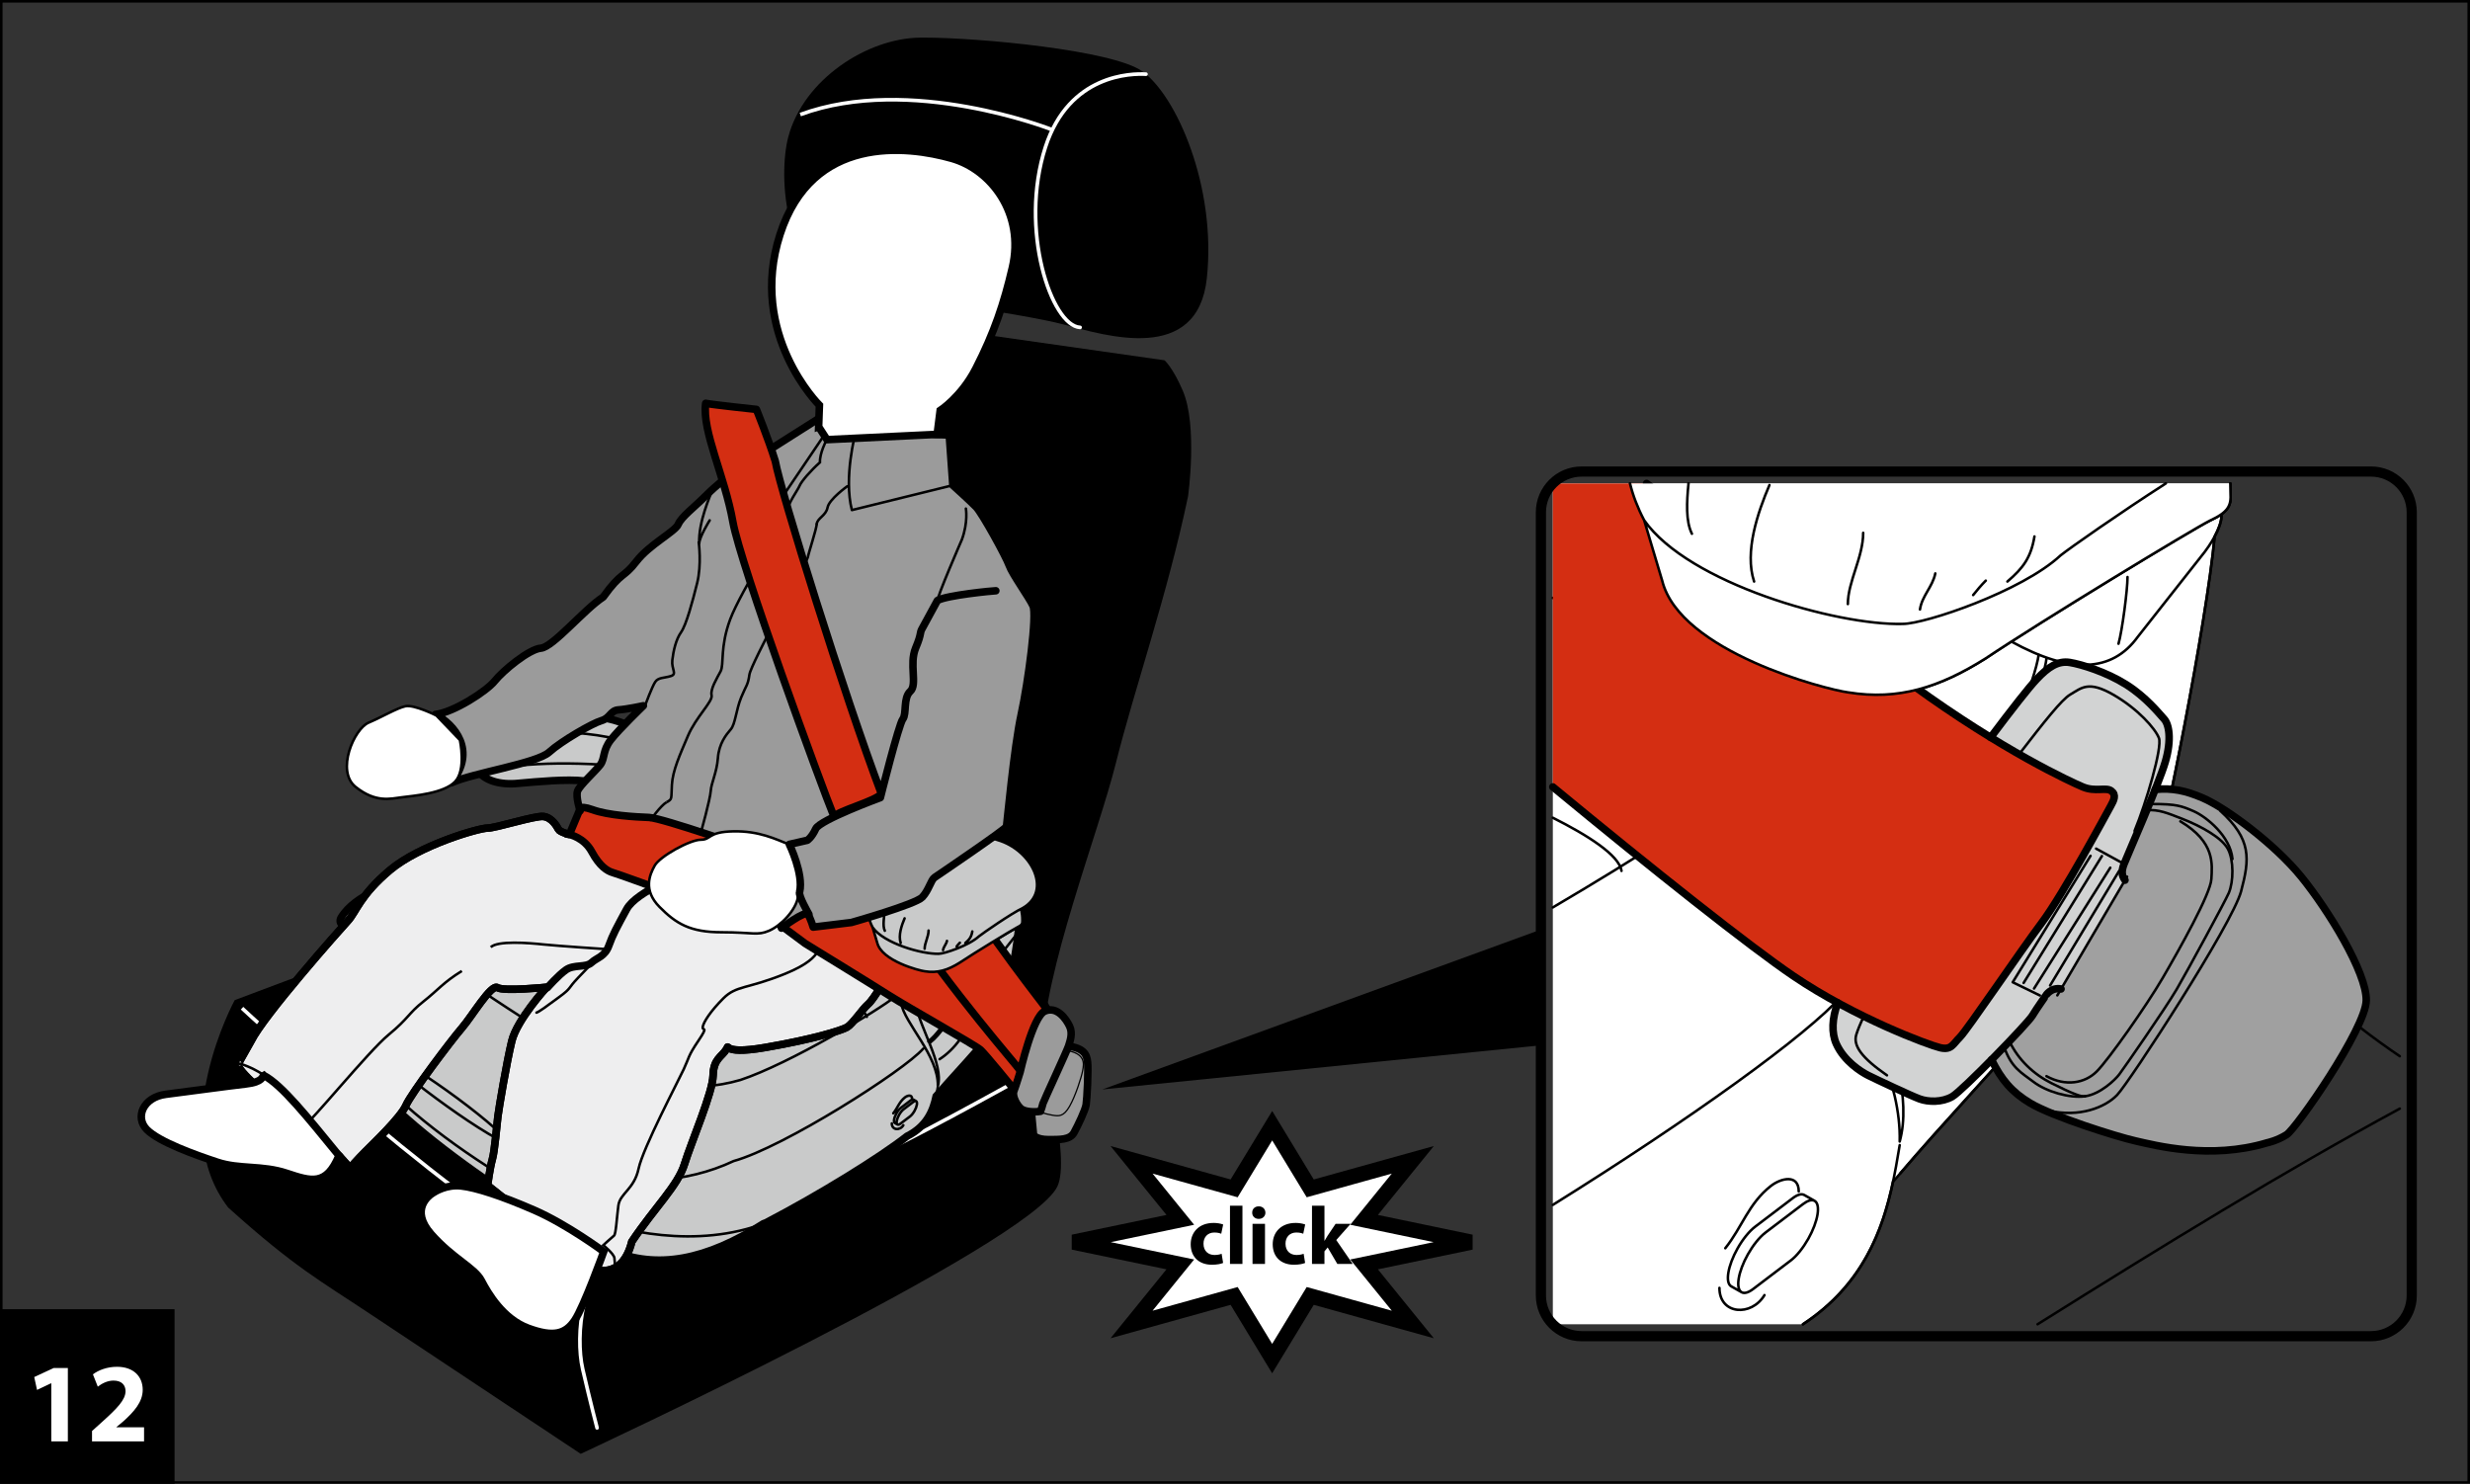 <?xml version="1.0" encoding="UTF-8"?>
<!DOCTYPE svg PUBLIC "-//W3C//DTD SVG 1.1//EN" "http://www.w3.org/Graphics/SVG/1.1/DTD/svg11.dtd">
<!-- Creator: CorelDRAW 2017 -->
<svg xmlns="http://www.w3.org/2000/svg" xml:space="preserve" width="84.9mm" height="51mm" version="1.1" style="shape-rendering:geometricPrecision; text-rendering:geometricPrecision; image-rendering:optimizeQuality; fill-rule:evenodd; clip-rule:evenodd"
viewBox="0 0 8490.24 5100.15"
 xmlns:xlink="http://www.w3.org/1999/xlink">
 <rect x="0" y="0" width="8490.24" height="5100.15" fill="#333333" stroke="none"/>
 <defs>
  <style type="text/css">
   <![CDATA[
    .str6 {stroke:black;stroke-width:25.89;stroke-miterlimit:4}
    .str10 {stroke:black;stroke-width:25.89;stroke-miterlimit:3}
    .str8 {stroke:black;stroke-width:8.75;stroke-miterlimit:3}
    .str0 {stroke:black;stroke-width:8.82;stroke-miterlimit:4}
    .str1 {stroke:black;stroke-width:52.49;stroke-miterlimit:4}
    .str3 {stroke:white;stroke-width:12.59;stroke-miterlimit:3}
    .str4 {stroke:black;stroke-width:25.89;stroke-linecap:round;stroke-miterlimit:4}
    .str5 {stroke:black;stroke-width:8.75;stroke-linecap:round;stroke-miterlimit:4}
    .str11 {stroke:black;stroke-width:35;stroke-linecap:round;stroke-miterlimit:4}
    .str9 {stroke:black;stroke-width:25.89;stroke-linecap:round;stroke-linejoin:round;stroke-miterlimit:3}
    .str7 {stroke:black;stroke-width:8.75;stroke-linecap:round;stroke-linejoin:round;stroke-miterlimit:3}
    .str2 {stroke:white;stroke-width:12.59;stroke-linecap:round;stroke-linejoin:round;stroke-miterlimit:3}
    .fil3 {fill:none}
    .fil0 {fill:none;fill-rule:nonzero}
    .fil1 {fill:black}
    .fil7 {fill:#9B9B9B}
    .fil8 {fill:#A0A0A0}
    .fil4 {fill:#C9CACA}
    .fil9 {fill:#D2D3D3}
    .fil5 {fill:#EEEEEF}
    .fil2 {fill:white}
    .fil6 {fill:#D42E12}
    .fil10 {fill:black;fill-rule:nonzero}
    .fil11 {fill:white;fill-rule:nonzero}
   ]]>
  </style>
 </defs>
 <g id="Слой_x0020_1">
  <polygon class="fil0 str0" points="4.41,5095.74 8485.83,5095.74 8485.83,4.41 4.41,4.41 "/>
  <polygon class="fil1" points="5296.64,3593.05 3789.27,3744.71 5296.64,3195.21 "/>
  <polygon class="fil2" points="4372.96,3869.35 4503.7,4084.76 4856.35,3986.59 4688.78,4193 5056.6,4269.6 4688.78,4346.15 4856.35,4552.63 4503.7,4454.49 4372.86,4669.87 4242.11,4454.49 3889.53,4552.63 4057.11,4346.15 3689.22,4269.6 4057.11,4193 3889.53,3986.59 4242.11,4084.76 "/>
  <polygon class="fil3 str1" points="4372.96,3869.35 4503.7,4084.76 4856.35,3986.59 4688.78,4193 5056.6,4269.6 4688.78,4346.15 4856.35,4552.63 4503.7,4454.49 4372.86,4669.87 4242.11,4454.49 3889.53,4552.63 4057.11,4346.15 3689.22,4269.6 4057.11,4193 3889.53,3986.59 4242.11,4084.76 "/>
  <path class="fil1" d="M4199.12 4309.57c-6.48,2.48 -14.39,4.16 -24.53,4.16 -20.86,0 -37.72,-13.19 -37.72,-38.6 -0.32,-22.53 14.38,-38.6 36.92,-38.6 11.26,0 18.85,2 23.97,4.24l6.71 -31.88c-8.95,-3.36 -21.41,-5.36 -32.68,-5.36 -51.3,0 -78.95,33 -78.95,73.28 0,43.47 28.53,70.48 73.04,70.48 16.38,0 30.76,-2.8 38.35,-6.16l-5.11 -31.56zm28.76 34.92l42.83 0 0 -200.18 -42.83 0 0 200.18zm120.34 0l0 -137.84 -42.83 0 0 137.84 42.83 0zm-21.41 -197.94c-13.83,0 -22.78,9.35 -22.54,21.73 -0.24,11.83 8.71,21.42 22.3,21.42 14.06,0 23.09,-9.59 23.09,-21.42 -0.24,-12.38 -9.03,-21.73 -22.85,-21.73zm154.22 163.01c-6.48,2.48 -14.39,4.16 -24.53,4.16 -20.86,0 -37.72,-13.19 -37.72,-38.6 -0.32,-22.53 14.38,-38.6 36.92,-38.6 11.26,0 18.85,2 23.97,4.24l6.71 -31.88c-8.95,-3.36 -21.41,-5.36 -32.68,-5.36 -51.3,0 -78.95,33 -78.95,73.28 0,43.47 28.53,70.48 73.04,70.48 16.38,0 30.76,-2.8 38.35,-6.16l-5.11 -31.56zm71.59 -165.25l-42.83 0 0 200.18 42.83 0 0 -43.15 11.03 -13.5 33.24 56.65 52.74 0 -56.42 -82.07 49.39 -55.77 -51.62 0 -27.89 41.39c-3.36,5.43 -6.79,11.03 -9.91,16.7l-0.56 0 0 -120.42z"/>
  <path class="fil1" d="M3925.6 244.53c118.63,83.64 256.37,398.26 222.68,712.1 -31.61,295.04 -345.31,197.78 -491.47,158.86 -146.08,-38.88 -659.71,-109.22 -719.68,-118.47 -245.79,-37.67 -262.8,-393.81 -227.52,-526.43 52.6,-197.53 270.91,-339.35 453.26,-341.29 3.88,-0.03 7.97,-0.07 12.1,-0.07 190.47,0 648.53,43.29 750.63,115.29z"/>
  <path class="fil3 str2" d="M3939.02 254.95c-48.73,-2.84 -264.09,-0.63 -345.43,250.5 -91.9,283.93 21.09,615.05 119.06,619.92"/>
  <path class="fil3 str3" d="M3614.58 445.12c0,0 -486.78,-190.9 -863.7,-51.3"/>
  <path class="fil1" d="M3582.12 3614.68c0,0 99.24,365.91 52.39,463.66 -97.33,202.97 -1638.39,918.95 -1638.39,918.95 0,0 -566.08,-375.72 -727.59,-483.32 -161.36,-107.66 -255.49,-157.09 -484.09,-363.23 -215.2,-278.03 22.3,-712.98 22.3,-712.98l1617.78 -608.31 952.14 -1680.26 626.27 89.25c0,0 28.3,24.16 62.73,104.56 52.07,121.39 18.02,363.27 18.02,363.27 -70.76,337.9 -184.47,662.53 -247.27,913.72 -62.65,251.22 -247.16,712.67 -254.29,994.69z"/>
  <path class="fil3 str3" d="M831.98 3465.48c0,0 808.66,752.56 1186.81,909.74"/>
  <path class="fil3 str2" d="M3544.08 3687.92c-496.4,276.51 -884.02,476.36 -1418.91,630.43 -123.47,35.49 -149.26,271.22 -122.2,387.92 26.91,116.6 49.39,201.77 49.39,201.77"/>
  <path class="fil1" d="M1975.59 4953.26c2.96,11.57 4.62,17.85 4.62,17.85l-4.62 -17.85z"/>
  <path class="fil4 str4" d="M1232.72 3626.71c-25.33,126.61 607.86,579.35 867.44,671.18 159.92,66.5 327.71,33.26 523.86,-91.65 2.97,-1.13 5.89,-2.23 8.82,-3.36 185.22,-96.55 392.58,-224.8 484.87,-297.36 69.29,-34.64 90.1,-89.5 100.19,-137.27l6.28 -7.19c72.04,-84.67 208.15,-220.82 223.99,-277.05 6.59,-13.16 45.12,-206.53 52.17,-282.27 3.95,-7.3 6,-13.65 6,-17.85l0 -1.8c7.2,-5.18 8.5,-10.37 7.94,-18.84 0,-13.01 -1.17,-23.74 -4.31,-39.26l4.66 -2.26c104.53,-59.37 30.13,-201.06 -85.48,-234.25 -30.87,-12.67 -106.78,-19.83 -169.37,12.63 -131.86,54.71 -235.7,113.94 -266.6,184.83l0.95 0.24c-108.12,-41.09 -395.37,-143.15 -512.07,-213.19 -17.82,-12.42 -28.09,-12.28 -46.32,-5.89 -2.97,-9.03 -47.06,-109.22 -60.51,-135.96l-36.12 -68.58c-3.35,-4.83 -8.29,-6.49 -12.59,-6.49 9.59,-2.97 8.32,-13.27 2.08,-24.49 -44.66,-79.48 -147.57,-139.24 -233.45,-159.06 -149.61,-31.68 -350.28,-34.01 -430.96,-19.55 -40.78,2.76 -127.03,26.5 -72.04,144.04 3.43,8.65 13.23,15.77 26.89,21.45l23.35 30.98c21.1,32.03 71.97,51.64 142.73,43.81 62.87,-5.5 162.92,-15.06 224.34,-7.8 25.16,26.32 30.45,59.31 30.45,69.82 0,2.82 1.3,3.7 3.24,5.26 -3.17,-0.53 -3.24,3.35 -3.24,5.57 1.16,29.77 -10.41,113.17 -93.8,164.71 -95.54,-8.89 -206.07,-16.47 -344.61,34.78 -73.45,25.4 -147.64,61.28 -213.61,104.43l-40.72 -8.93 0.82 0c-11.5,-0.42 -33.31,-10.33 -66.54,4.73 -39.58,20.21 -85.05,49.07 -109.22,89.82 -5.89,10.33 -4.3,24.94 15.88,28.92 14.25,1.2 44.41,11.65 51.4,12.67 -52.21,61.98 -83.29,129.86 -79.38,199.01 -16.08,70.66 14.25,149.93 72.6,231.47z"/>
  <path class="fil3 str5" d="M3429.15 2887.48c-30.87,-12.67 -106.79,-19.83 -169.37,12.63m0 0c-190.76,79.16 -322.87,167.81 -260.4,287.34m0 0c38.77,55.39 169.37,92.61 227.2,90.99m0 0c19.65,0 104.42,-28.51 138.5,-60.12m64.07 -330.84c115.6,33.19 190.01,174.88 85.47,234.25m0 0c-36.37,16.65 -137.12,86.61 -149.54,96.59m-324.53 -91.01c0,20.35 -8.18,54.01 0.81,71.96m68.05 -42.68c-10.19,23.84 -22.15,58.63 -13.44,84.63m82.31 19.79c0,-19.69 13.47,-41.17 13.47,-62.48m49.85 67.24c1.69,-11.85 11.11,-19.82 13.44,-31.64m33.27 19.01c3.56,-4.48 6.98,-8.61 11.04,-12.66m19.01 0.74c13.94,-11.93 20.68,-20.99 23.75,-39.58m-342.74 -14.19l15.88 53.03m0 0c15.41,62.47 144.14,95.71 163.44,98.1m0 0c43.92,7.17 79.94,-4.33 120.26,-29.7m197.07 -121.07c-15.34,7.72 -148.8,88.69 -197.07,121.07m197.07 -121.07c16.27,-7.48 19.02,-13.06 18.24,-24.56m0 0c0,-13.01 -1.16,-23.74 -4.3,-39.26m-3.64 59.9c0,6.6 -5.15,18.59 -14.6,31.22m0 0l-59.02 74.83m-110.84 3.98c52.14,28.61 88.3,27.1 110.84,-3.98m-8.89 -52.67c0,11.5 -4.73,47.45 -7.9,58.59m-8.93 31.44c-19.75,76.76 -72,246.17 -177.24,313.41m270.59 -438.93c-7.06,75.7 -45.58,269.07 -52.18,282.23m0 0c-15.84,56.23 -151.94,192.38 -223.99,277.05m128.63 -453.02c-4.38,40.64 -86.65,223.5 -155.51,275.75m148.59 -278.53c-3.28,23.17 -27.66,84.38 -59.97,144.49m-12.67 22.62c-25.85,44.87 -55.35,86.25 -82.69,107.03m44.88 -242.33c-14.82,41.7 -43.82,104 -77.05,154.87m68.01 -153.14c-6.31,16.65 -14.49,35.77 -23.95,55.7m-9.56 19.47c-11.43,22.58 -24.34,45.58 -37.99,66.68m24.02 -142.21c-10.05,27.87 -23.81,62.41 -40.32,96.21m5.82 -13.52c-14.08,14.12 0.07,19.94 4.8,34.01m0 0c11.25,75.96 95.14,203.42 74.54,277.82m-56.16 -370.42c-15.1,30.16 -102.7,38.73 -70.45,83.89m0 0c10.3,69.67 129.04,181.27 126.61,286.53m0 3.14c-8.82,53.03 -20.57,126.69 -106.05,169.41m-1453.52 -1453.56c-40.78,2.76 -127.03,26.5 -72.03,144.04m0 0c13.44,33.62 121.11,43.92 186.8,36.02m0 0c174.14,-19.05 402.07,0.35 535.79,23.32m0 0c21.73,3.28 22.05,-9.98 13.86,-24.77m-233.44 -159.06c85.86,19.82 188.78,79.58 233.44,159.06m-664.41 -178.62c80.68,-14.46 281.35,-12.13 430.97,19.55m-318.22 46.32c50.52,0 322.94,-23.74 493.9,81.49m-677.53 -102.1c0,29.5 60.96,32.46 129.82,23.75m-105.3 37.99c3.46,24.03 9.49,45.47 25.36,64.49m9.49 -49.81c2.68,18.59 18.84,41.41 30.45,55.35m9.91 -45.05c0,16.72 18.49,32.49 21.8,49.07m35.6 -76.8c11.85,25.33 16.83,43.5 27.3,69.64m13.48 -62.55c5.5,23.78 6.67,39.55 6.67,60.15m409.23 -31.61c2.29,13.62 -12.03,29.42 -19.79,39.16m50.23 -26.88c0,10.05 -10.65,24.16 -19.79,28.04m57.44 -17.35c-10.83,9.24 -16.23,21.55 -30.87,26.49m-64.1 -45.51c-11.96,14.92 -15.24,22.72 -32.07,32.81m-529.05 -11.15l23.25 30.98m0 0c21.1,32.03 71.97,51.64 142.74,43.81m0 0c84.42,-7.41 235.98,-22.08 270.8,6.46m12.28 8.29c11.6,9.98 22.47,33.12 26.67,62.26m1.37 14.11c2.93,47.45 -12.45,106.33 -67.98,150.36m99.63 -117.55c-4.24,33.44 -17.11,70.31 -44.03,104.49m-78.95 -240.57c29.07,26.89 34.99,63.05 34.99,74.16m0 0.1c0,2.72 2.44,4.63 4.38,6.18m0 0l51.96 22.93m0.67 0.07c19.16,8.11 36.58,6.95 62.9,-0.21m0 0l202.44 -40.71m0.52 -0.11c7.87,-2.01 14.61,-5.96 12.46,-12.38m0 0l-36.13 -68.58m0 0c-3.35,-4.83 -8.29,-6.49 -12.59,-6.49m-283.36 104.46c-3.18,-0.53 -3.25,3.35 -3.25,5.57m0 0c1.17,30.66 -11.07,118.11 -101.32,169.12m108.1 -160.44c1.16,30.69 -11.12,118.14 -101.32,169.15m104.53 -179.36c-3.04,0.53 -3.64,3.49 -3.21,10.2m328.55 -43.64c13.44,26.74 59.09,128.48 62.09,137.51m-1.59 -1.55c18.24,-6.39 28.5,-6.53 46.32,5.89m0 0c116.7,70.03 403.94,172.1 512.08,213.19m-926.39 -147.49c109.96,-1.55 258.03,-22.16 367.99,-71.58m-367.99 71.58c-123.23,2.11 -265.2,-47.45 -466.24,26.91m0 0c-307.88,106.47 -627.65,396.15 -311.06,636.75m471.75 338.79c43.78,43.78 424.22,208.96 759.86,50.65m-1231.62 -389.44c96.59,31.72 403.66,250.17 471.75,338.79m-471.75 -338.79c53.87,63.33 348.27,289.75 471.75,338.79m-602.07 -544.78c-62.76,275.67 583.05,685.68 823.72,780.61m0 0c150.35,57.04 409.93,118.78 648.99,26.91m0 0c185.21,-96.55 392.58,-224.8 484.86,-297.36m-616.28 -1010.14c-28.83,-14.46 -58.53,-20.57 -181.24,19.76m1.63 -0.78c-21.77,3.6 -37.01,12.84 -48.3,31.64m0 0c104.42,86.26 702.86,336.42 840.52,388.67m0 0c15.09,5.5 33.3,22.93 31.29,43.92m-1095.83 -373.25c28.5,20.43 213.05,129.08 243.81,145.66 120.26,64.91 520.97,256.52 552.47,262.76m1.59 3.21c26.99,10.76 128.2,51.4 132.15,78.32m97.37 -69.6c-54.93,45.72 -364.11,231.11 -531.91,286.5m-436.89 -33.24c83.9,49.08 269.11,82.31 436.89,33.24m-880.14 -647.48c-123.47,36.45 -284.98,88.66 -172.58,220.08m0 0c88.68,82.26 506.56,349.79 615.82,394.16m-650.71 -495.16c71.19,-25.3 288.54,-46.25 337.3,-46.25m0.74 -0.74c49.07,-2.4 98.95,28.46 138.53,59.33m0 0c63.33,42.72 431.07,243.85 460.67,267.52m0 0c83.89,39.59 99.7,88.62 77.54,159.85m0 0l-37.85 109.68m-1201.6 -106.47c-25.33,126.61 607.85,579.35 867.44,671.18m0 0c159.91,66.5 327.7,33.26 524,-91.72m-102.1 -215.39c171.71,-47.51 584.86,-310.27 651.39,-386.23m-45.43 232.99c5.46,-4.13 11.04,-11.29 15.52,-19.16 8.64,-15.27 11.07,-30.23 5.5,-33.34 -2.43,-1.41 -6.1,-0.21 -10.12,2.83m-53.87 77.4c2.43,1.41 6.1,0.21 10.12,-2.86m10.9 -49.6c-5.47,4.16 -11.04,11.25 -15.52,19.12 -8.61,15.27 -11.11,30.23 -5.5,33.34m53.9 -77.4l-32.88 24.94m21.95 24.73l-32.85 24.87m44.8 -82.52c-2.5,-1.41 -6.17,-0.21 -10.16,2.86m-32.87 24.91c-5.44,4.16 -11.01,11.25 -15.46,19.12 -8.67,15.27 -11.11,30.23 -5.53,33.34m53.86 -77.37l-32.87 24.91m52.17 -22.62l-9.14 -5.15m-54.99 85.38l-9.07 -5.15m59.27 -83.37c0,-15.38 -15.63,-11.74 -24.59,-4.72 -19.55,15.38 -25.08,36.02 -39.97,54.64m-5.15 34.82c0,23.57 28.11,25.44 39.58,6.28m-833.39 -922.44c-16.61,-9.95 -34.71,-9.52 -53.87,-9.52m0 0c-52.24,4.73 -167,29.28 -214.46,52.24m45.08 17.4c-27.65,-13.44 -78.31,-31.65 -154.34,-11.08m0 0c-49.81,12.7 -180.42,57.78 -229.21,70.34m-207.05 161.68c-7.16,-18.98 -24.2,-33.9 -38.63,-39.69m-28.5 -117.15l-43.5 -9.46m0.81 0c-11.5,-0.42 -33.3,-10.33 -66.53,4.73m0 0c-39.59,20.21 -85.06,49.07 -109.22,89.82m0 0c-5.9,10.33 -4.31,24.94 15.87,28.92m0 0c14.25,1.2 44.42,11.65 51.4,12.67"/>
  <path class="fil5" d="M2253.17 3028.27l-265.55 -159.98 -31.75 -0.53c0,0 -31.26,-7.45 -36.44,-17.29 -5.19,-9.81 -21.91,-39.83 -50.73,-43.92 -28.89,-3.99 -164.04,39.9 -193.44,39.9 -29.42,0 -232.59,58.24 -335.39,144.81 -102.77,86.61 -115.36,143.16 -144.29,174.36 -28.82,31.22 -289.08,324.53 -332.64,413 -42.2,73.59 -40.93,73.59 -40.93,73.59 0,0 -31.29,-2.78 58.6,80.33 9.6,5.47 286.08,241.06 286.08,241.06l36.72 40.86c0,0 23.18,-27.2 53.2,-57.12 29.92,-29.98 121.11,-117.16 138.92,-158.01 17.64,-40.85 156.6,-224.76 191.96,-265.58 35.42,-40.85 100.79,-152.5 122.63,-138.92 21.73,13.54 168.94,-1.38 168.94,-1.38 0,0 -102.16,111.66 -119.91,185.18 -17.74,73.59 -43.64,227.49 -47.73,258.81 -4.02,31.36 -10.86,118.5 -19.01,147.11 -8.19,28.61 -16.37,89.85 -16.37,89.85l359.63 286.01c0,0 102.09,44.98 136.17,-92.6 80.36,-119.81 158.01,-192.03 181.13,-266.89 23.14,-74.97 96.73,-245.23 98.11,-303.75 1.3,-58.6 29.91,-64 46.24,-91.23 16.37,-27.31 -32.7,23.14 133.5,-5.47 166.12,-28.61 261.48,-58.59 280.6,-69.46 19.05,-10.87 53.1,-62.58 72.18,-78.99 19.05,-16.33 51.69,-74.93 51.69,-74.93l-443.95 -332.25 -338.18 -16.55z"/>
  <path class="fil6" d="M1995.38 2776.8l-38.31 91.62c0,0 50.59,9.95 77.33,59.72 26.78,49.74 53.34,65.8 72.07,71.16 18.7,5.29 145.06,51.43 145.06,51.43l428.67 127.32 87.25 64.88c0,0 229.21,140.47 290.73,179.71 61.45,39.2 294.44,169.87 312.25,185.89 17.85,16.02 117.3,138.64 117.3,138.64l22.33 -64.87c0,0 47.17,40.85 49.89,66.67 12.27,-6.21 87.13,-194.57 87.13,-194.57 0,0 -79.16,-150.35 -111.19,-179.71 -32.11,-29.46 -141.5,-93.56 -145.07,-99.8 -3.56,-6.18 -490.97,-195.59 -490.97,-195.59l-535.99 -350.5 -368.49 47.98z"/>
  <path class="fil3 str6" d="M2899.86 3079.32c0,0 487.41,189.41 490.97,195.59 3.57,6.24 112.96,70.34 145.07,99.8 32.03,29.35 111.19,179.71 111.19,179.71 0,0 -74.86,188.36 -87.13,194.57 -2.65,-25.82 -49.89,-66.64 -49.89,-66.64l-22.33 64.84c0,0 -99.45,-122.62 -117.3,-138.64 -17.81,-16.02 -250.8,-146.72 -312.28,-185.85 -61.49,-39.27 -290.74,-179.82 -290.74,-179.82l-87.21 -64.81 -428.67 -127.32c0,0 -126.36,-46.03 -145.16,-51.43 -18.63,-5.36 -45.19,-21.42 -71.97,-71.16 -26.67,-49.77 -77.33,-59.76 -77.33,-59.76l38.31 -91.58 368.49 -47.98 535.99 350.5z"/>
  <path class="fil6 str4" d="M3509.97 3683.82c0,0 47.27,40.85 49.88,66.61 12.31,-6.18 87.14,-194.57 87.14,-194.57 0,0 -20.85,-39.62 -45.48,-82.13 -19.93,-29.88 -185.92,-233.02 -353.81,-502.11 -18.34,25.68 -31.78,43.6 -35.06,45.79 -13.02,8.92 -19.44,43.03 -42.41,67.83 -8.71,9.35 -45.89,24.13 -88.72,38.88 206.31,305.09 405.7,527.21 428.46,559.7z"/>
  <path class="fil4" d="M3514.62 3121.72l-4.65 2.26c3.14,15.52 4.3,26.25 4.3,39.26 0.78,11.5 -1.97,17.08 -18.24,24.56 -15.34,7.72 -148.8,88.69 -197.07,121.07 -40.32,25.37 -76.34,36.87 -120.26,29.7 -19.3,-2.39 -148.03,-35.63 -163.44,-98.1l-15.88 -53.03c-62.47,-119.52 69.64,-208.18 260.4,-287.34 62.58,-32.46 138.5,-25.3 169.37,-12.63 115.6,33.19 190.01,174.88 85.47,234.25z"/>
  <path class="fil3 str5" d="M3429.15 2887.48c-30.87,-12.67 -106.79,-19.83 -169.37,12.63m-260.4 287.34c38.77,55.39 169.37,92.61 227.2,90.99m0 0c19.65,0 104.42,-28.51 138.5,-60.12m64.07 -330.84c115.6,33.19 190.01,174.88 85.47,234.25m0 0c-36.37,16.65 -137.12,86.61 -149.54,96.59m-324.53 -91.01c0,20.35 -8.18,54.01 0.81,71.96m68.05 -42.68c-10.19,23.84 -22.15,58.63 -13.44,84.63m82.31 19.79c0,-19.69 13.47,-41.17 13.47,-62.48m49.85 67.24c1.69,-11.85 11.11,-19.82 13.44,-31.64m33.27 19.01c3.56,-4.48 6.98,-8.61 11.04,-12.66m19.01 0.74c13.94,-11.93 20.68,-20.99 23.75,-39.58m-342.74 -14.19l15.88 53.03m0 0c15.41,62.47 144.14,95.71 163.44,98.1m0 0c43.92,7.17 79.94,-4.33 120.26,-29.7m197.07 -121.07c-15.34,7.72 -148.8,88.69 -197.07,121.07m197.07 -121.07c16.27,-7.48 19.02,-13.06 18.24,-24.56m0 0c0,-13.01 -1.16,-23.74 -4.3,-39.26m-250.2 -223.88c-190.76,79.16 -322.87,167.81 -260.4,287.34"/>
  <path class="fil7" d="M2811.45 1440.44l-304.78 193.23c0,0 -43.21,32.73 -81.1,70.83 -37.92,38.1 -83.75,72.32 -94.09,97.51 -10.33,25.12 -98.95,69.25 -144,127.81 -44.94,58.49 -50.34,33.59 -114.12,122.42 -65.37,42.44 -172.84,172.2 -214.08,175.69 -41.27,3.56 -130.21,77.22 -158.43,112.54 -28.26,35.34 -141.85,108.33 -204.34,115.39 65.3,33.58 143.58,124.85 54.75,235.07 74.75,-34.22 293.2,-66.64 336.24,-105.41 43.04,-38.95 148.98,-99.63 179.72,-108.45 30.55,-8.82 30.55,-35.28 58.84,-37.04 28.29,-1.8 85.41,-14.11 85.41,-14.11 0,0 -82.97,80.04 -111.87,117.09 -28.85,37.14 -20.04,64.27 -35.95,85.47 -15.91,21.17 -71.29,71.19 -78.38,90.67 -6.99,19.47 8.89,67.77 8.89,67.77 0,0 -10.62,-22.9 42.97,-3.6 53.65,19.47 147.21,24.8 193.72,26.49 46.63,1.87 364.67,113.7 364.67,113.7l90.67 266.82c0,0 81.24,-61.84 90.7,-47.73 9.45,14.18 18.3,44.2 18.3,44.2l131.31 -15.95c0,0 220.85,-62.44 243.85,-87.1 22.89,-24.76 29.35,-58.95 42.4,-67.84 12.98,-8.82 245.05,-166.08 246.85,-174.95 1.76,-8.82 25.82,-271.4 50.59,-385.1 24.69,-113.6 54.72,-342.73 40.57,-373.39 -14.11,-30.62 -71.23,-108.97 -81.85,-138.92 -10.58,-30.1 -92.46,-179.08 -113.59,-200.85 -21.27,-21.84 -80.12,-74.83 -80.12,-74.83l-12.38 -172.55 -46.57 -1.76 -404.78 -53.13z"/>
  <path class="fil3 str7" d="M2807.53 1800.99c-1.76,20.07 -28.93,101.84 -30.65,114.23 -1.77,12.38 -195.56,365.7 -200.82,403.41 -5.36,37.78 -10.65,35.35 -28.29,78.35 -17.71,43.04 -20.04,91.83 -35.95,110.1 -15.87,18.35 -40.64,49 -44.16,98.39 -3.57,49.46 -22.93,85.45 -24.66,113.67 -1.84,28.25 -34.19,144.28 -34.19,144.28"/>
  <path class="fil3 str8" d="M2291.34 2757.43c-20.32,11.29 -57.08,63.4 -57.08,63.4"/>
  <path class="fil3 str9" d="M2811.45 1440.44l-304.78 193.23c0,0 -43.21,32.73 -81.1,70.83 -37.92,38.1 -83.75,72.32 -94.09,97.51 -10.33,25.12 -98.95,69.25 -144,127.81 -44.94,58.49 -50.34,33.59 -114.12,122.42 -65.37,42.44 -172.84,172.2 -214.08,175.69 -41.27,3.56 -130.21,77.22 -158.43,112.54 -28.26,35.34 -141.85,108.33 -204.34,115.39 65.3,33.58 143.58,124.85 54.75,235.07 74.75,-34.22 293.2,-66.64 336.24,-105.41 43.04,-38.95 148.98,-99.63 179.72,-108.45 30.55,-8.82 30.55,-35.28 58.84,-37.04 28.29,-1.8 85.41,-14.11 85.41,-14.11 0,0 -82.97,80.04 -111.87,117.09 -28.85,37.14 -20.04,64.27 -35.95,85.47 -15.91,21.17 -71.29,71.19 -78.38,90.67 -6.99,19.47 8.89,67.77 8.89,67.77 0,0 -10.62,-22.9 42.97,-3.6 53.65,19.47 147.21,24.8 193.72,26.49 46.63,1.87 364.67,113.7 364.67,113.7l90.67 266.82c0,0 81.24,-61.84 90.7,-47.73 9.45,14.18 18.3,44.2 18.3,44.2l131.31 -15.95c0,0 220.85,-62.44 243.85,-87.1 22.89,-24.76 29.35,-58.95 42.4,-67.84 12.98,-8.82 245.05,-166.08 246.85,-174.95 1.76,-8.82 25.82,-271.4 50.59,-385.1 24.69,-113.6 54.72,-342.73 40.57,-373.39 -14.11,-30.62 -71.23,-108.97 -81.85,-138.92 -10.58,-30.1 -92.46,-179.08 -113.59,-200.85 -21.27,-21.84 -80.12,-74.83 -80.12,-74.83l-12.38 -172.55 -46.57 -1.76 -404.78 -53.13z"/>
  <path class="fil7 str10" d="M3543.87 3807.82l8.85 94.16c0,0 10.69,15.13 50.49,15.13 39.83,0 74.57,1.27 88.51,-23.98 13.86,-25.3 38.45,-76.45 41.66,-96.07 3.18,-19.54 8.22,-120.65 5.05,-146.57 -3.14,-25.83 -10.8,-51.09 -84.63,-56.8 -73.98,-5.68 -109.93,214.14 -109.93,214.14z"/>
  <path class="fil3 str8" d="M3563.52 3816.68c0,0 34.04,11.29 54.93,14.5 20.81,3.14 35.91,5.78 56.16,-29.6 20.25,-35.38 41.06,-100.47 44.84,-122.59 3.77,-22.15 11.99,-56.87 -58.71,-66.99 -70.76,-10.13 -97.22,204.69 -97.22,204.69z"/>
  <path class="fil7" d="M3563.52 3816.68c0,0 34.04,11.29 54.93,14.5 20.81,3.14 35.91,5.78 56.16,-29.6 20.25,-35.38 41.06,-100.47 44.84,-122.59 3.77,-22.15 11.99,-56.87 -58.71,-66.99 -70.76,-10.13 -97.22,204.69 -97.22,204.69z"/>
  <path class="fil7 str9" d="M3506.62 3684.6c0,0 -14.61,48.05 -21.52,65.69 -6.92,17.74 11.43,50.02 24.66,60.74 13.26,10.66 44.13,12.53 66.92,8.86 4.37,-10.65 5.68,-17.75 8.25,-26.56 2.51,-8.86 84,-183.85 88.41,-199.02 4.44,-15.13 15.13,-41.62 3.17,-66.88 -11.99,-25.37 -43.67,-70.21 -85.26,-51.83 -41.67,18.28 -84.63,209 -84.63,209z"/>
  <path class="fil3 str6" d="M1955.87 2867.75c0,0 -31.26,-7.45 -36.44,-17.29 -5.19,-9.81 -21.91,-39.83 -50.73,-43.92 -28.89,-3.99 -164.04,39.9 -193.44,39.9 -29.42,0 -232.59,58.24 -335.39,144.81 -102.77,86.61 -115.36,143.16 -144.29,174.36 -28.82,31.22 -289.08,324.53 -332.64,413 -42.2,73.59 -40.93,73.59 -40.93,73.59 0,0 -31.29,-2.78 58.6,80.33 9.6,5.47 286.08,241.06 286.08,241.06l36.72 40.86c0,0 23.18,-27.2 53.2,-57.12 29.92,-29.98 121.11,-117.16 138.92,-158.01 17.64,-40.85 156.6,-224.76 191.96,-265.58 35.42,-40.85 100.79,-152.5 122.63,-138.92 21.73,13.54 168.94,-1.38 168.94,-1.38 0,0 -102.16,111.66 -119.91,185.18 -17.74,73.59 -43.64,227.49 -47.73,258.81 -4.02,31.36 -10.86,118.5 -19.01,147.11 -8.19,28.61 -16.37,89.85 -16.37,89.85l359.63 286.01c0,0 102.09,44.98 136.17,-92.6 80.36,-119.81 158.01,-192.03 181.13,-266.89 23.14,-74.97 96.73,-245.23 98.11,-303.75 1.3,-58.6 29.91,-64 46.24,-91.23 16.37,-27.31 -32.7,23.14 133.5,-5.47 166.12,-28.61 261.48,-58.59 280.6,-69.46 19.05,-10.87 53.1,-62.58 72.18,-78.99 11.19,-9.63 27.13,-33.86 38.35,-52.21"/>
  <path class="fil3 str10" d="M1957.32 2867.75l-1.45 0c0,0 -31.26,-7.45 -36.44,-17.29 -5.19,-9.81 -21.91,-39.83 -50.73,-43.92 -28.89,-3.99 -164.04,39.9 -193.44,39.9 -29.42,0 -232.59,58.24 -335.39,144.81 -102.77,86.61 -115.36,143.16 -144.29,174.36 -28.82,31.22 -289.08,324.53 -332.64,413 -42.2,73.59 -40.93,73.59 -40.93,73.59 0,0 -31.29,-2.78 58.6,80.33 9.6,5.47 286.08,241.06 286.08,241.06l36.72 40.86c0,0 23.18,-27.2 53.2,-57.12 29.92,-29.98 121.11,-117.16 138.92,-158.01 17.64,-40.85 156.6,-224.76 191.96,-265.58 35.42,-40.85 100.79,-152.5 122.63,-138.92 21.73,13.54 168.94,-1.38 168.94,-1.38 0,0 -102.16,111.66 -119.91,185.18 -17.74,73.59 -43.64,227.49 -47.73,258.81 -4.02,31.36 -10.86,118.5 -19.01,147.11 -8.19,28.61 -16.37,89.85 -16.37,89.85l359.63 286.01c0,0 102.09,44.98 136.17,-92.6 80.36,-119.81 158.01,-192.03 181.13,-266.89 23.14,-74.97 96.73,-245.23 98.11,-303.75 1.3,-58.6 29.91,-64 46.24,-91.23 16.37,-27.31 -32.7,23.14 133.5,-5.47 166.12,-28.61 261.48,-58.59 280.6,-69.46 19.05,-10.87 53.1,-62.58 72.18,-78.99 11.19,-9.63 27.13,-33.83 38.35,-52.14"/>
  <path class="fil3 str8" d="M1587.53 3337.6c-64,39.47 -80.37,64.1 -132.15,104.95 -51.72,40.71 -50.38,57.15 -119.81,114.33 -69.5,57.15 -272.07,307.32 -291.16,312.79m1042.92 -606.94c0,0 -167.47,-10.97 -219.19,-16.34 -51.83,-5.5 -158.01,-13.68 -181.17,9.46m1124.16 13.69c-9.67,18.8 -35.91,46.53 -112.25,77.54 -130.74,53.12 -167.47,39.54 -212.42,84.49 -44.95,44.98 -68.09,81.77 -70.87,98 -2.61,16.44 21.83,-6.74 -14.96,47.76 -36.76,54.4 -31.29,57.12 -50.41,97.97 -18.98,40.89 -140.27,271.05 -155.23,341.85 -15.02,70.84 -63.99,84.53 -69.46,126.72 -5.5,42.23 -8.18,98.04 -14.96,103.47 -6.88,5.43 -36.79,32.7 -36.79,32.7 0,0 35.38,28.61 38.1,43.61 1.27,7.05 1.69,21.13 1.69,34.04"/>
  <path class="fil3 str9" d="M2092.82 3250.46c-13.65,38.1 -40.85,40.82 -59.9,58.56 -19.09,17.71 -59.94,5.47 -87.21,24.48 -27.23,19.13 -64.03,61.32 -64.03,61.32m474 -393.57c0,0 -167.57,61.24 -201.55,123.89 -34.01,62.66 -47.66,87.18 -61.31,125.31"/>
  <path class="fil3 str7" d="M2037.93 3307.93c0,0 -12.03,12.66 -50.41,52.49 -38.28,39.87 -21,33.87 -63.79,65.48 -42.82,31.5 -69.92,51.82 -79.69,54.82"/>
  <path class="fil3 str8" d="M822 3654.97c5.47,2.71 74.97,19.08 132.15,81.66"/>
  <path class="fil2" d="M1499.96 2459.43c0,0 -77.19,-38.84 -107.18,-31.78 -30.02,7.09 -76.62,35.27 -126.01,56.48 -49.42,21.27 -113.1,166.19 -44.2,220.88 68.89,54.79 118.32,40.64 159.66,35.38 41.21,-5.36 143.09,-13.08 181.94,-53.62 38.95,-40.57 16.69,-142.91 16.69,-142.91l-80.89 -84.42z"/>
  <path class="fil3 str7" d="M2940.61 1488.31c0,0 -41.28,153.07 -12.32,265.02l346.9 -85.45m-432.34 -186.7l-147.85 218.49m217.36 -28.22c0,0 -62.48,44.73 -67.73,72.99 -5.33,28.29 -35.35,36.47 -37.08,56.55m-362.81 -108.38c-1.73,8.82 -44.84,101.25 -41.27,176.12 0,-23 35.91,-80.11 35.91,-80.11m-37.64 74.78c0,0 10.55,77.26 -5.4,140.76 -15.8,63.64 -37.64,144.29 -55.28,169.05 -17.64,24.77 -26.46,64.24 -30.09,95.99 -3.46,31.79 17.74,47.74 -5.29,54.76 -22.9,7.05 -43.01,4.12 -53.56,20.07 -10.61,15.87 -33.54,77.68 -33.54,77.68m1087.82 -567.29c21.83,-59.93 13.65,-106.25 13.65,-106.25m-98.07 318.74c-3,-11.96 84.42,-212.49 84.42,-212.49"/>
  <path class="fil3 str8" d="M2840.23 1514.03c0,0 -23.11,43.67 -21.77,75.21 -32.13,28.75 -64.02,65.48 -70.23,80.89 -6.39,15.45 -40.71,60.5 -42.09,87.88 -1.45,27.3 -160.58,274.82 -196.33,371.06 -35.7,96.31 -20.32,154.69 -32.92,178.52 -12.66,23.84 -35.8,61.31 -30.9,82.23 4.91,21.1 -53.94,74.86 -81.53,140.05 -27.58,65.2 -52.14,118.22 -54.92,167.99 -2.79,49.78 2.11,48.37 -18.21,59.55"/>
  <path class="fil6" d="M2662.68 1578.28c23.85,112.78 239.79,813.52 366.86,1149.91 -16.51,25.05 -153.95,60.08 -162.45,79.59 -44.63,-107.92 -322.24,-868.93 -347.92,-1013.74 -27.62,-156.53 -106.57,-312.33 -93.56,-407.65 27.84,5.44 173.83,20.75 173.83,20.75 0,0 37.11,96.38 63.25,171.14z"/>
  <path class="fil2" d="M2813.95 1467.07l2.65 -74.19c0,0 -245.93,-243.28 -135.43,-586.76 110.52,-343.43 436.22,-305.58 590.88,-261.48 134.24,38.27 218.52,184.47 207.84,374.73 -61.95,107.13 -115.96,231.36 -125.95,348.02 -61.38,89.43 -122.3,143.65 -122.3,143.65l-10.38 81.99 -378.71 18.17 -28.58 -44.14z"/>
  <path class="fil2 str10" d="M2813.95 1467.07l2.65 -74.19c0,0 -245.93,-243.28 -135.43,-586.76 110.52,-343.43 436.22,-305.58 590.88,-261.48 134.24,38.27 250.98,189.17 207.84,374.73 -28.69,123.36 -62.09,223.7 -125.95,348.02 -49.53,96.49 -122.3,143.65 -122.3,143.65l-10.38 81.99 -378.71 18.17 -28.58 -44.14z"/>
  <path class="fil2" d="M2711.51 2902.33c-44.74,-17.67 -101.89,-46.53 -190.83,-44.73 -88.97,1.69 -74.86,28.85 -111.87,28.85 -37.11,0 -140.86,57.12 -158.43,88.94 -17.71,31.71 -40.08,84.7 16.47,141.85 56.48,57.19 104.85,87.21 213.2,87.21 108.37,0 123.12,12.38 163.72,-5.29 40.64,-17.64 92.5,-70.66 99.52,-117.23 7.13,-46.46 9.46,-122.42 -31.78,-179.61z"/>
  <path class="fil3 str8" d="M2711.51 2902.33c-44.74,-17.67 -101.89,-46.53 -190.83,-44.73 -88.97,1.69 -74.86,28.85 -111.87,28.85 -37.11,0 -140.86,57.12 -158.43,88.94 -17.71,31.71 -40.08,84.7 16.47,141.85 56.48,57.19 104.85,87.21 213.2,87.21 108.37,0 123.12,12.38 163.72,-5.29 40.64,-17.64 92.5,-70.66 99.52,-117.23 7.13,-46.46 9.46,-122.42 -31.78,-179.61zm-1211.55 -442.89c0,0 -77.19,-38.84 -107.18,-31.78 -30.02,7.09 -76.62,35.27 -126.01,56.48 -49.42,21.27 -113.1,166.19 -44.2,220.88 68.89,54.79 118.32,40.64 159.66,35.38 41.21,-5.36 143.09,-13.08 181.94,-53.62 38.95,-40.57 16.69,-142.91 16.69,-142.91l-80.89 -84.42z"/>
  <path class="fil2 str10" d="M1485.63 4102.09c-10.9,7.23 -77.68,55.74 -3.63,139.84 74.01,84.06 149.82,115.96 172.73,159.88 22.9,43.95 74.12,131.55 160.9,163.58 86.79,31.96 127.99,20.25 159.92,-27.38 31.85,-47.59 99.62,-235.87 99.62,-235.87 0,0 -125.31,-93.14 -238.59,-142.49 -113.35,-49.46 -201.1,-77.65 -251.33,-83.15 -50.24,-5.47 -88.58,18.38 -99.63,25.58z"/>
  <path class="fil2 str10" d="M906.57 3696.42c-5.71,2.89 0,22.57 -62.26,29.67 -62.2,7.09 -196.44,25.5 -274.23,35.38 -77.71,9.91 -107.45,79.16 -65.01,121.57 42.4,42.37 165.42,86.25 241.77,111.62 76.3,25.5 154.02,9.91 238.94,38.2 84.78,28.26 135.68,43.85 179.47,-60.71 -108.8,-133 -196.51,-243.25 -258.67,-275.74z"/>
  <path class="fil3 str9" d="M3422.97 2030.62c-8.82,0 -170.12,15.35 -200.77,33.59l-51.05 93.66c-12.38,21.2 -0.81,14.92 -23.81,69.6 -22.93,54.82 6.95,125.87 -18.38,148.8 -25.33,22.97 -11.57,77.16 -25.72,95.53 -14.08,18.28 -77.08,269.96 -77.08,269.96 0,0 -208.01,76.34 -222.16,106.96 -14.11,30.66 -28.89,39.51 -28.89,39.51l-61.84 14.08c0,0 49.46,101.32 35.31,163.76 -5.29,12.28 31.86,76.52 31.86,76.52m-115.47 -1557.18c17.43,100.08 237.5,806.36 364.57,1142.75 -16.51,25.05 -153.95,60.08 -162.45,79.59 -44.63,-107.92 -322.24,-868.93 -347.92,-1013.74 -27.62,-156.53 -106.57,-312.33 -93.56,-407.65 27.84,5.44 174.36,20.85 174.36,20.85 0,0 41.1,101.04 65.01,178.2z"/>
  <path class="fil2" d="M6197.34 4551.85c205.81,-134.99 274.4,-323.56 309.64,-489.84l24.44 -28.22c281.99,-331.55 814.9,-864.44 876.9,-1084.44 25.86,-51.75 176.61,-808.69 204.12,-1105 15.42,-28.64 23.57,-53.55 23.57,-70.09l-0.04 -6.85c28.09,-20.28 33.27,-40.74 31.05,-73.69 0,-10.98 -0.21,-21.54 -0.67,-31.94l-2328.73 0 0 2890.09 859.73 0z"/>
  <path class="fil3 str5" d="M6197.34 4551.85c205.81,-134.99 274.4,-323.56 309.64,-489.84l24.44 -28.22c281.99,-331.55 814.9,-864.44 876.9,-1084.44 25.86,-51.75 176.61,-808.69 204.12,-1105 15.42,-28.64 23.57,-53.55 23.57,-70.09l-0.04 -6.85c28.09,-20.28 33.27,-40.74 31.05,-73.69 0,-10.98 -0.21,-21.54 -0.67,-31.94"/>
  <path class="fil3 str5" d="M5602.84 1661.77c10.03,41.16 26.07,83.27 48.65,126.41m0 0c151.84,216.94 663.04,362.56 889.21,356.35m0 0c76.98,0 409.02,-111.51 542.24,-235.49m361.75 -247.28c-157.75,101.12 -330.61,222.4 -361.75,247.28m-1278.96 -247.28c-6.13,63.24 -9.9,129.62 11.74,172.95m266.47 -167.35c-40.04,93.45 -86.65,229.7 -52.67,331.55m322.2 77.47c0,-77.12 52.67,-161.15 52.67,-244.81m195.23 263.4c6.6,-46.57 43.4,-77.75 52.67,-123.97m130.11 74.4c14.04,-17.5 27.48,-33.69 43.39,-49.6m74.37 3.11c54.47,-46.71 80.85,-82.31 92.95,-154.94m-1341.62 -55.78l61.99 207.62m0 0c60.36,244.8 564.39,374.8 639.82,384.22m0 0c171.95,27.87 312.92,-17.07 470.89,-116.2m771.51 -474.04c-60.18,30.13 -582.49,347 -771.51,474.04m771.51 -474.04c63.54,-29.42 74.37,-51.15 71.3,-96.06m0 0c0,-10.98 -0.21,-21.54 -0.67,-31.94m-30.34 112.48c0,26.1 -20.14,72.85 -57.33,122.38m0 0l-230.79 292.85m-434.04 15.73c203.95,112.04 345.7,105.87 434.04,-15.73m-34.86 -206.11c0,45.05 -18.55,185.86 -31.01,229.32m-34.85 123.15c-77.44,300.58 -281.95,963.58 -694.04,1226.97m1059.31 -1718.36c-27.51,296.2 -178.26,1053.14 -204.12,1104.89m0 0c-61.99,220.01 -594.91,752.89 -876.9,1084.44m503.5 -1773.39c-17.01,159.13 -339.28,874.88 -608.85,1079.35m581.75 -1090.19c-12.91,90.56 -108.3,330.21 -234.85,565.49m-49.39 88.66c-101.25,175.72 -216.72,337.72 -323.82,418.96m175.69 -948.72c-58.1,163.16 -171.53,407.26 -301.56,606.38m266.28 -599.46c-24.76,65.09 -56.76,139.95 -93.94,218.1m-37.43 76.23c-44.73,88.41 -95.15,178.31 -148.49,260.93m93.88 -556.6c-39.27,108.97 -93.07,244.24 -157.91,376.53m22.97 -53.02c-55.17,55.21 0.21,78.1 18.63,133.2m0 0c44.13,297.44 372.58,796.28 292.04,1087.54m-220.01 -1450.06c-59.05,118.11 -401.96,151.8 -275.74,328.41m0 0c40.29,272.71 505.01,709.56 495.74,1121.65m0 12.35c-31.53,189.09 -72.53,445.15 -332.61,615.72m-859.69 -2496.74c337.22,141.28 616.44,253.89 762.73,309.39m0 0c58.92,21.66 130.14,89.82 122.38,171.99m-885.12 274.35c118.58,59.56 228.03,128.27 236.03,182.66m381.11 -272.71c-84.11,70.09 -320.82,223.97 -617.14,398.29m0 1022.5c469.35,-292.76 875.56,-583.85 995.15,-720.51m-177.81 911.96c21.28,-16.12 43.22,-43.95 60.75,-74.89 33.69,-59.8 43.39,-118.22 21.7,-130.46 -9.7,-5.5 -24.06,-0.88 -39.83,11.12m-210.97 303.01c9.7,5.46 24.02,0.84 39.76,-11.19m42.65 -194.21c-21.24,16.12 -43.25,43.99 -60.72,74.86 -33.76,59.79 -43.46,118.25 -21.69,130.53m211 -303.01l-128.58 97.61m85.9 96.62l-128.55 97.58m175.37 -323.12c-9.7,-5.46 -24.02,-0.84 -39.76,11.19m-128.58 97.61c-21.28,16.12 -43.25,43.92 -60.75,74.86 -33.69,59.8 -43.43,118.22 -21.66,130.46m211.04 -302.94l-128.62 97.61m204.02 -88.62l-35.67 -20.14m-215.13 334.27l-35.63 -20.18m231.85 -326.26c0,-60.43 -60.96,-46.15 -95.99,-18.63 -76.62,60.26 -98.21,140.9 -156.45,213.83m-20.15 136.28c0,92.28 109.93,99.76 154.87,24.8"/>
  <path class="fil6" d="M6066.13 1970.58c148.81,137.93 189.28,156 262.23,203.6 90.74,59.23 98.5,89.53 245.76,180.59l0.53 0.32c97.89,71.26 188.36,130.78 267.55,179.4 170.97,104.74 289.36,158.68 316.63,170.12 43.32,18.27 79.84,0 98.08,13.69 18.23,13.72 9.1,31.96 -2.3,52.45 -11.39,20.57 -161.92,301.07 -237.25,401.44 -75.21,100.33 -255.39,367.22 -280.54,392.33 -25.05,25.09 -29.63,45.62 -68.4,36.48 -29.67,-6.98 -185.26,-63.53 -351.77,-154.2 -50.83,-27.66 -102.69,-58.52 -152.29,-92.11 -101.79,-68.98 -485.08,-378.39 -826.73,-657.53l0 -1035.37 322.76 0c145.09,110.77 309.63,236.28 405.44,308.49l0.31 0.32z"/>
  <path class="fil8" d="M6845.62 3642.72c34,68.87 69.88,111.59 133.35,149.34 76.83,45.68 296.94,115.25 362.38,129.78 65.33,14.54 255.35,65.41 451.53,6.25 0,0 33.62,-6.78 66.96,-27.84 33.37,-21.02 271.96,-364.89 273.76,-461.44 1.73,-96.49 -131.62,-312.25 -222.89,-424.54 -91.19,-112.29 -257.89,-236.9 -340.34,-271.97 -57.68,-24.55 -103.25,-34.47 -162.06,-28.68 -40.25,101.21 -98.29,233.51 -107.07,255.88 -9.91,25.43 -8.33,39.83 3.14,55.98l-219.86 374.06c-34.72,-7.02 -52.88,22.94 -52.88,22.94 0,1.37 -29.67,41.83 -45.86,68.82 -8.54,14.18 -74.48,84.67 -140.2,151.31l0.04 0.1z"/>
  <path class="fil9" d="M6842.69 2534.5c170.68,104.6 288.86,158.44 316.06,169.88 43.39,18.27 79.87,0 98.11,13.68 18.2,13.73 9.1,31.97 -2.26,52.46 -11.39,20.57 -161.99,301.07 -237.25,401.44 -75.25,100.33 -255.42,367.21 -280.58,392.33 -25.04,25.08 -29.59,45.62 -68.4,36.48 -29.67,-6.99 -185.18,-63.47 -351.59,-154.13 -20.11,53.45 -22.01,103.68 -4.83,141.36 26.95,59.37 85.02,95.81 109.26,107.98 24.3,12.14 147.14,70.21 176.82,80.97 29.7,10.79 76.94,12.17 112.04,-8.08 35.1,-20.29 259.12,-251.01 275.32,-278 16.19,-27.02 45.86,-67.49 45.86,-68.86 0,0 18.2,-29.99 52.88,-23l219.86 -373.99c-11.43,-16.23 -13.05,-30.63 -3.17,-55.95 12.2,-31.08 118.81,-272.68 141.74,-350.92 22.9,-78.28 12.17,-129.54 -4.05,-147.15 -16.23,-17.53 -62.09,-75.53 -130.92,-118.74 -68.79,-43.18 -152.51,-68.79 -193.02,-75.53 -40.49,-6.81 -74.18,14.82 -114.68,57.96 -27.84,29.7 -82.02,99.94 -157.2,199.82z"/>
  <line class="fil3 str5" x1="7071.69" y1="3421.38" x2="7311.52" y2= "3013.42" />
  <path class="fil3 str4" d="M6842.69 2534.5c75.18,-99.87 129.75,-169.65 157.58,-199.29 40.5,-43.18 74.19,-64.77 114.73,-58.07 40.5,6.74 124.14,32.42 192.98,75.6 68.86,43.15 114.69,101.21 130.88,118.75 16.26,17.53 27.02,68.86 4.09,147.11 -22.93,78.31 -129.54,319.83 -141.71,350.88 -9.91,25.43 -8.33,39.83 3.14,55.98"/>
  <path class="fil3 str5" d="M7379.39 2784.81c41.17,-2.65 69.57,9.35 120.76,29.32 66.46,25.92 137.05,65.4 157.83,103.82 20.71,38.42 19.82,112.78 3.07,151.59 -11.43,26.49 -139.1,262.65 -178.55,330.1 -39.48,67.52 -184.8,276.2 -198.27,293.84 -13.52,17.64 -64.42,67.45 -117.34,74.75 -52.95,7.23 -132.89,-15.59 -177.49,-49.88 -41.13,-31.5 -75.18,-47.24 -100.58,-119.84"/>
  <path class="fil3 str4" d="M6845.62 3642.72c34,68.87 69.88,111.59 133.35,149.34 76.83,45.68 296.94,115.25 362.38,129.78 65.33,14.54 255.35,65.41 451.53,6.25m-384.57 -1214.48c58.81,-5.79 104.38,4.13 162.06,28.68 82.45,35.07 249.15,159.67 340.34,271.97 91.26,112.29 224.62,328.05 222.89,424.54 -1.8,96.55 -240.39,440.42 -273.76,461.44 -33.34,21.06 -66.96,27.84 -66.96,27.84"/>
  <path class="fil3 str5" d="M7044.84 3818.05c102.55,23.01 190.3,-10.75 232.1,-53.97 41.88,-43.14 396.85,-588.38 426.49,-700.43 29.74,-112 36.47,-178.16 -71.48,-276.65m-233.3 -23.32c81.99,0 99.63,6.21 142.21,24.9 42.61,18.7 125.62,85.13 132.92,164.01m-766.74 626.69c30.79,63.79 83,113.25 144.88,144.15 72.89,36.44 103.15,47.7 114.97,44.8m-132.54 -69.11c66.15,36.45 132.29,24.31 172.77,-16.15 40.5,-40.47 170.01,-224.06 226.7,-321.22 56.69,-97.19 164.64,-288.83 167.36,-340.09 2.68,-51.32 13.51,-126.89 -106.57,-198.44"/>
  <path class="fil3 str4" d="M6317 3447.1c-19.93,53.44 -21.83,103.68 -4.72,141.39 27.02,59.41 85.09,95.85 109.32,107.99 24.34,12.1 147.15,70.17 176.83,80.92 29.66,10.84 76.9,12.18 112.04,-8.07 35.1,-20.22 259.12,-251.05 275.32,-278.04 16.19,-26.99 45.86,-67.45 45.86,-68.82 0,0 18.16,-29.96 52.88,-23.04"/>
  <path class="fil3 str5" d="M6940.34 2592.58c86.92,-112.64 146.47,-187.97 175.73,-205.18 39.19,-22.9 62.12,-48.58 147.14,0 85.02,48.61 145.77,117.4 157.9,149.82 12.14,32.42 -44.55,224.06 -83.71,318.5"/>
  <path class="fil3 str4" d="M5337.62 2704.93c340.8,281.5 677.79,548.84 827.12,649.99 212.1,143.68 465.28,237.18 504.02,246.32 38.8,9.13 43.32,-11.4 68.44,-36.48 25.12,-25.08 205.25,-291.93 280.57,-392.33 75.21,-100.3 225.75,-380.87 237.22,-401.44 11.39,-20.5 20.46,-38.77 2.22,-52.42 -18.2,-13.73 -54.68,4.55 -98.07,-13.73 -39.86,-16.79 -274.93,-124.35 -584.18,-349.47m-508.83 -384.78c-110.75,-83.53 -269.29,-204.22 -406.42,-308.81"/>
  <path class="fil3 str5" d="M6486.13 3696.21c-85.94,-59.62 -117.51,-101.78 -105.27,-140.37 5.08,-16.02 13.23,-36.55 25.82,-62.31m798.36 -576.49l86.22 47.13m-372.9 412.06l93.38 45.5m-93.38 -45.5l267.52 -434.42m-230.02 436.85l269.14 -436.04m-233.23 455.2l261.99 -415.3m-206.85 404.89l237.15 -393.68m826.89 536.81c49.23,38.17 95.04,71.01 138,100.02m-1245.17 921.3c433.81,-271.67 848.22,-526.18 1245.17,-741.22"/>
  <line class="fil3 str4" x1="6574.96" y1="2355.36" x2="6066.13" y2= "1970.58" />
  <path class="fil2" d="M5602.84 1661.77c10.03,41.16 26.07,83.27 48.65,126.41l61.99 207.62c60.36,244.8 564.39,374.8 639.82,384.22 171.95,27.87 312.92,-17.07 470.89,-116.2 189.03,-127.04 711.33,-443.91 771.51,-474.04 63.57,-29.42 74.37,-51.15 71.3,-96.06 0,-10.98 -0.21,-21.54 -0.67,-31.94l-2063.5 0z"/>
  <path class="fil3 str5" d="M5602.84 1661.77c10.03,41.16 26.07,83.27 48.65,126.41m0 0c151.84,216.94 663.04,362.56 889.21,356.35m0 0c76.98,0 409.02,-111.51 542.24,-235.49m361.75 -247.28c-157.75,101.12 -330.61,222.4 -361.75,247.28m-1278.96 -247.28c-6.13,63.24 -9.9,129.62 11.74,172.95m266.47 -167.35c-40.04,93.45 -86.65,229.7 -52.67,331.55m322.2 77.47c0,-77.12 52.67,-161.15 52.67,-244.81m195.23 263.4c6.6,-46.57 43.4,-77.75 52.67,-123.97m130.11 74.4c14.04,-17.5 27.48,-33.69 43.39,-49.6m74.37 3.11c54.47,-46.71 80.85,-82.31 92.95,-154.94m-1341.62 -55.78l61.99 207.62m0 0c60.36,244.8 564.39,374.8 639.82,384.22m0 0c171.95,27.87 312.92,-17.07 470.89,-116.2m771.51 -474.04c-60.18,30.13 -582.49,347 -771.51,474.04m771.51 -474.04c63.54,-29.42 74.37,-51.15 71.3,-96.06m0 0c0,-10.98 -0.21,-21.54 -0.67,-31.94"/>
  <path class="fil3 str11" d="M5436.58 1620.82c-77.33,0 -139.94,62.69 -139.94,139.95m139.94 -139.95l2713.4 0m-2853.34 2832.04l0 -2692.09m2993.33 0c0,-77.26 -62.65,-139.95 -139.98,-139.95m0 2972.04c77.33,0 139.98,-62.66 139.98,-139.99m0 -2692.09l0 2692.09m-2993.33 0c0,77.33 62.61,139.99 139.94,139.99m2713.4 0l-2713.4 0"/>
  <polygon class="fil10" points="-0,5100.15 600.02,5100.15 600.02,4500.13 -0,4500.13 "/>
  <path class="fil11" d="M176.28 4954.55l56.98 0 0 -252.24 -48.84 0 -66.77 31.02 9.68 44.22 48.18 -22.88 0.77 0 0 199.88zm318.9 0l0 -48.51 -95.04 0 0 -0.77 23.32 -19.36c36.41,-32.67 67.1,-66.44 67.1,-108.68 0,-45.76 -31.46,-79.2 -88.44,-79.2 -34.21,0 -63.69,11.66 -82.72,25.96l16.72 42.35c13.2,-10.12 32.23,-20.9 53.9,-20.9 29.15,0 41.58,16.28 41.58,36.85 -0.77,29.48 -27.61,57.75 -82.61,107.03l-32.67 29.48 0 35.75 178.87 0z"/>
 </g>
</svg>
